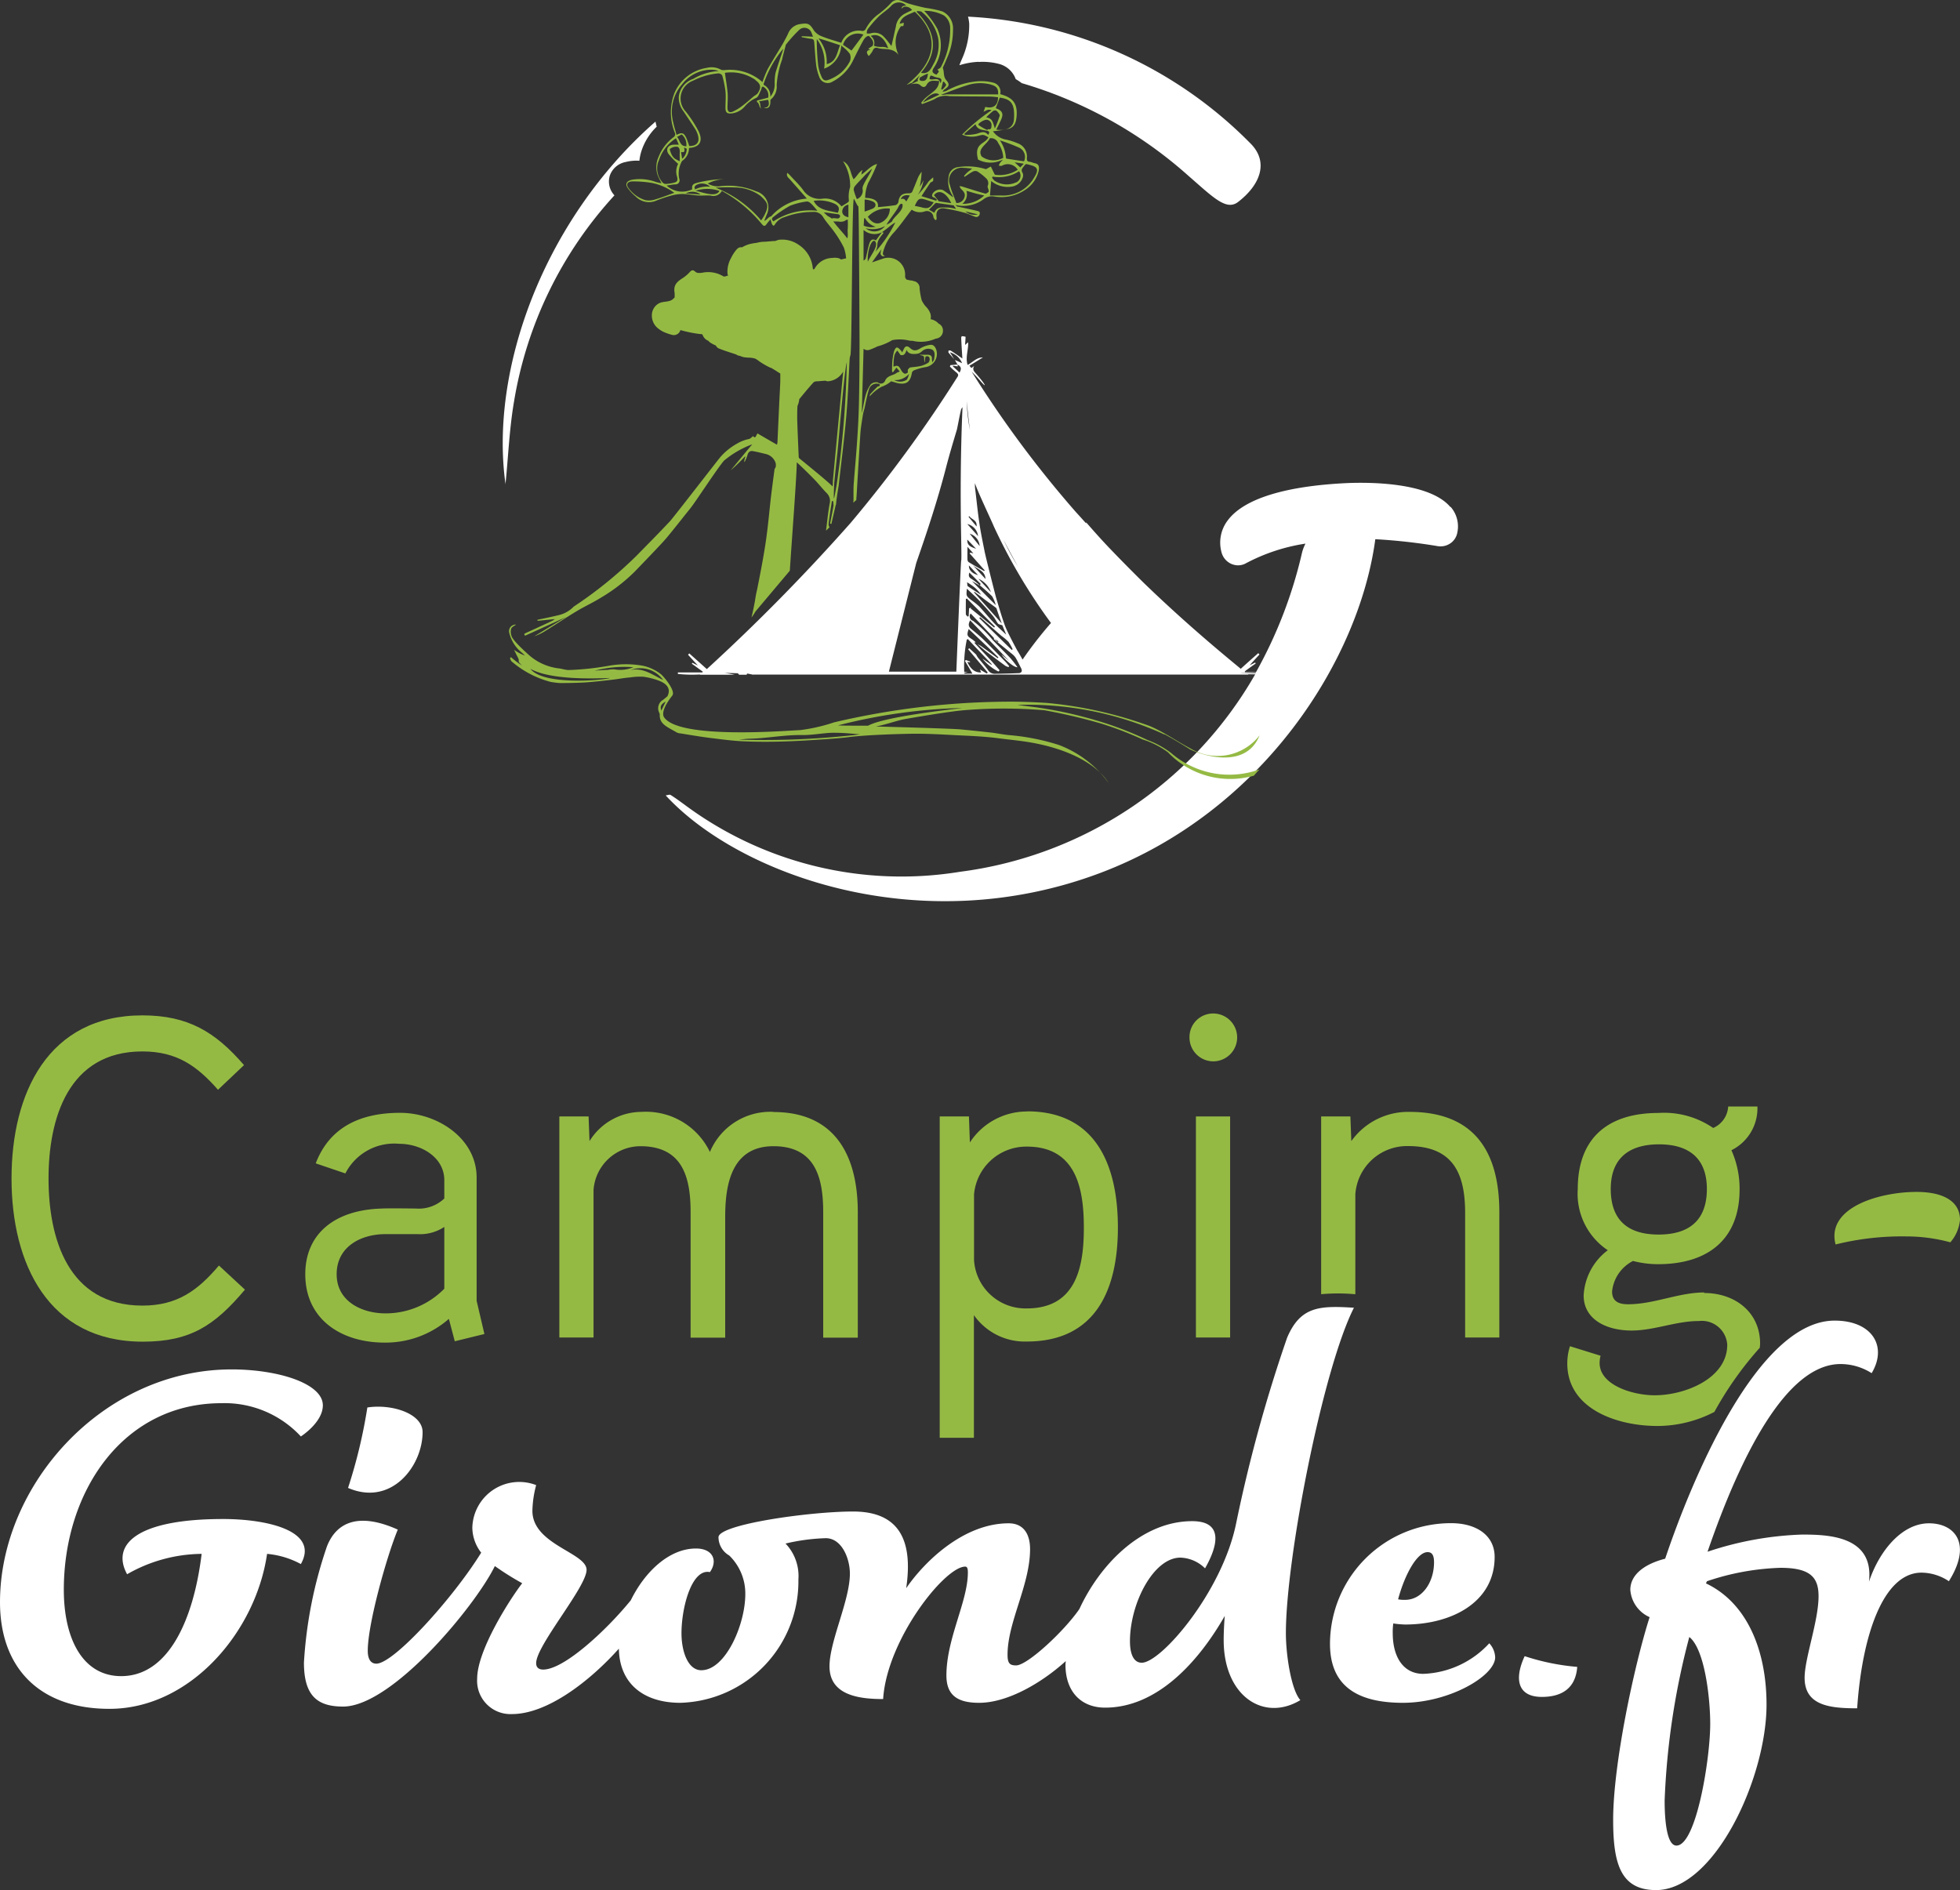 <svg xmlns="http://www.w3.org/2000/svg" width="146.19" height="140.992" viewBox="0 0 146.19 140.992"><rect x="0" y="0" width="146.19" height="140.992" fill="#333333" stroke="none"/><path fill="#fff" d="M72.99 4.622a4.8 4.8 0 0 1 1.5.14 1.81 1.81 0 0 1 1.27 1.14 4 4 0 0 1 .45.3 32.34 32.34 0 0 1 12.45 6.93c1.85 1.61 2.81 2.61 3.69 1.93 1.62-1.25 2.28-2.91 1-4.28a31.82 31.82 0 0 0-21.15-9.54 3 3 0 0 1 .09.52 6.1 6.1 0 0 1-.53 2.61l-.04.09-.15.36v.04a5.6 5.6 0 0 1 1.4-.25Z" data-name="Tracé 1"/><path fill="#fff" d="M37.7 36.142c.21-2.06.29-4.15.64-6.19a29.9 29.9 0 0 1 7.49-15.38 1.5 1.5 0 0 1-.34-1.49 1.56 1.56 0 0 1 1.19-1 3.2 3.2 0 0 1 1.01-.09 3.7 3.7 0 0 1 .24-.97 4.4 4.4 0 0 1 1.05-1.57c-.03-.12-.06-.25-.09-.38-8.4 7.36-12.39 18.6-11.18 27.08Z" data-name="Tracé 2"/><path fill="#fff" d="M108.17 37.812c-1.61-1.89-6.23-1.83-7.61-1.78-4.68.21-7.79 1.17-8.99 2.79a2.73 2.73 0 0 0-.46 2.38 1.3 1.3 0 0 0 .75.87 1.3 1.3 0 0 0 .48.1 1.23 1.23 0 0 0 .62-.17 13.9 13.9 0 0 1 4.41-1.45 3.3 3.3 0 0 0-.25.65 33.7 33.7 0 0 1-3.44 8.94h-.81l-.03-.06c.27-.2.54-.39.82-.59l-.04-.07c-.12.06-.24.12-.41.2.26-.29.49-.54.73-.8-.03-.03-.06-.07-.09-.1-.42.37-.84.74-1.31 1.17-.02-.05-3.52-2.81-7.29-6.47-.85-.84-1.71-1.71-2.58-2.62-.57-.6-1.12-1.22-1.66-1.84v.08c-.25-.28-.5-.56-.75-.83a81 81 0 0 1-7.79-10.49c.24.24.48.49.7.75.45.52.38.25-.39-.62-.16-.18-.26-.31-.12-.55-.07.05-.13.09-.21.15-.04-.05-.08-.09-.14-.17.34-.21.65-.4 1-.62-.48 0-.75.36-1.14.56-.18-.58.07-1.11.04-1.69-.09.08-.15.13-.23.2.02-.23.03-.42.04-.61-.33-.08-.34-.07-.32.25.02.44.05.88.08 1.37-.32-.22-.59-.41-.86-.58-.04-.03-.11-.01-.17-.02 0 .06-.03.13 0 .16.13.17.28.33.42.5-.1-.17-.2-.34-.32-.52a1.38 1.38 0 0 1 .91.81c-.19-.09-.37-.16-.54-.24l.19.33v.01c.27.14.33.3.16.6-.17-.16-.33-.31-.5-.46 0-.02.01-.03.02-.05.11.02.23.03.35.05-.01-.05-.02-.1-.03-.14-.18.02-.35.03-.53.05a.3.3 0 0 1-.03.1 6 6 0 0 0 .46.42c.15.12.22.21.08.39a99 99 0 0 1-7.94 10.85 145 145 0 0 1-10.73 10.91c-.47-.42-.89-.8-1.31-1.17-.03.03-.06.07-.09.1.23.26.47.51.73.8-.16-.08-.28-.14-.41-.2l-.04.07c.27.19.54.39.82.59l-.03.06h-1.83v.11a10 10 0 0 0 1.64.04v.02h2.6s-.51-.11-.79-.14l1.02.03a2 2 0 0 1 .1.11h.56s.02-.05.03-.08h.07l.4.08v-.01h10.07v-.04l.01.04h26.82v-.02c.17-.01.35 0 .53 0a29.75 29.75 0 0 1-22.02 14.73 27.1 27.1 0 0 1-20.56-5.02c-.33-.24-.67-.49-1.02-.71-.08-.05-.24.02-.37.03 5.45 5.92 18.99 10.87 32.46 5.77 12.11-4.59 19.27-15.89 20.47-24.88a43 43 0 0 1 4.61.51 1.3 1.3 0 0 0 .94-.17 1.22 1.22 0 0 0 .56-.8 2.22 2.22 0 0 0-.48-1.94Zm-36.48 3.99c-.07.99-.36 8.3-.36 8.3H66.3l2.04-8.11c.81-2.32 1.58-4.65 2.2-7.03.25-.98.54-1.94.83-2.91.04-.14.19-1 .32-1.53l.1-.15c-.27 6.3-.04 10.64-.09 11.42Zm4.23.45a19 19 0 0 1-1.07-1.98c.35.66.71 1.34 1.07 1.98m-3.08-2.98-.6-.72.06-.05c.16.26.59.27.54.77m-.16 4.87c.28.21.56.42.83.63.26.19.52.37.77.56a.17.17 0 0 1 .06.1c.12.35.24.7.38 1.08-.71-.8-1.39-1.56-2.07-2.32 0-.01.02-.03.03-.04Zm-.49-.41c-.05-.04-.04-.17-.06-.3a6 6 0 0 1 .55.38 2.7 2.7 0 0 1 .5.56c-.33-.21-.67-.41-.99-.64m.28-.4c.25.14.44.25.63.36a4.5 4.5 0 0 0-.64-.51c-.21-.12-.23-.25-.16-.47.29.28.56.56.83.83.02.02-.02.08-.04.13a12 12 0 0 1 .91.81 2.6 2.6 0 0 1 .27.66c-.63-.63-1.19-1.2-1.81-1.83Zm-.2-1.15c.25.26.46.49.68.72-.44-.12-.7-.38-.68-.72m.71.99a1.76 1.76 0 0 1 .93 1c-.31-.33-.62-.66-.93-1m-.45-1.05c.32.35.93.4.98 1.07-.35-.37-.66-.72-.98-1.07m.86.47c-.38-.22-.77-.43-1.14-.66a.27.27 0 0 1-.09-.2c-.01-.29 0-.59 0-.94.17.19.3.33.44.49l-.22-.06-.06.06c.38.42.75.85 1.13 1.27-.01.01-.03.02-.04.04Zm-1.24-2.34.65.68c-.52-.16-.67-.33-.65-.68m.18-.44a1.04 1.04 0 0 1 .74.92c-.28-.34-.51-.63-.74-.92m-.18-.72a1.04 1.04 0 0 1 .8.9c-.29-.33-.54-.6-.8-.9m.19-7.03a14.5 14.5 0 0 1-.24-2.14c0 .01.09.94.24 2.14m-.21 11.86c.31.3.59.55.86.83.38.4.74.8 1.09 1.22.14.17.23.38.36.55.05.06.17.07.32.12.08.2.19.45.29.7-.32-.3-.65-.59-.95-.91-.37-.39-.7-.81-1.07-1.2a6 6 0 0 0-.63-.5c-.34-.29-.34-.29-.28-.82Zm3.07 3.93a3.6 3.6 0 0 1 .33.58c-.02.02-.05.03-.07.05l-2.42-2.37a.4.4 0 0 1 .07-.07c.53.46 1.05.93 1.58 1.39a3.5 3.5 0 0 1 .5.42Zm-3.09-3.21 2.1 2.1c-.02.02-.04.05-.06.07l-1.76-1.43c.02-.02.03-.05.05-.07-.07.03-.13.06-.16.07-.01.21-.02.39-.03.57-.02.02-.05.03-.07.05-.05-.06-.14-.12-.14-.18-.01-.38 0-.76 0-1.14.03-.01.06-.03.09-.04Zm3.87 5.57c-.6.03-1.19.04-1.79.05a.58.58 0 0 1-.5-.28c-.24-.33-.51-.63-.76-.94a1.4 1.4 0 0 1-.12-.21c-.17-.16-.35-.32-.52-.48l-.08.08 1.46 1.73-.06.08c-.17-.09-.33-.19-.52-.3a1.5 1.5 0 0 0 .1.22c-.45.02-.78-.22-1.04-.78.07 0 .13.02.19.02l.02-.05c-.11-.04-.21-.08-.32-.12l-.07.07c.18.3.36.6.56.95h-.6a.2.2 0 0 0-.01-.06c.08-.01.16-.03.28-.05a2 2 0 0 1-.28-.02 9.7 9.7 0 0 1 .19-2.41.3.3 0 0 0 .08-.04c.59.63 1.18 1.25 1.78 1.88 0 .01-.02.03-.03.04-.22-.16-.45-.31-.67-.47a3.5 3.5 0 0 0 1.2.97l.09-.09c-.22-.26-.45-.52-.68-.77-.37-.4-.75-.8-1.13-1.2-.06-.07-.12-.13.04-.11a2.4 2.4 0 0 0-.31-.25c-.36-.23-.38-.29-.23-.75l1.13 1.07c.37.35.73.7 1.09 1.05-.02.02-.03.04-.05.06-.42-.3-.83-.61-1.25-.91a2 2 0 0 0-.25-.13c.2.17.39.34.59.5.49.37.98.74 1.47 1.1a1 1 0 0 0 .24.1.3.3 0 0 0 .05-.07c-.11-.13-.21-.26-.32-.37-.52-.53-1.04-1.07-1.57-1.59-.3-.29-.63-.56-.96-.83-.2-.17-.21-.34-.06-.63 1.01 1.05 1.99 2.07 2.97 3.1a2 2 0 0 0 .13.11h-.02c-.04-.04-.07-.08-.11-.12l-.63-.54c.26.42.95.98 1.19.95a8 8 0 0 0-.54-.69c-.43-.46-.88-.89-1.31-1.34a8.7 8.7 0 0 0-1.33-1.32c-.05-.03-.08-.08-.13-.11a.35.35 0 0 1-.18-.55c.59.63 1.19 1.25 1.78 1.88l.3.21c-.02.01-.04.03-.06.04-.08-.08-.16-.17-.24-.26a.1.1 0 0 1-.03-.02.2.2 0 0 1-.04.05c.45.37.9.73 1.35 1.1a1.2 1.2 0 0 1 .29.3c.15.25.27.51.4.76s.05.38-.21.4Zm.29-1.01s-.36-.65-.38-.65c-.07-.13-.75-1.38-.93-1.87-.25-.68-.45-1.39-.66-2.08-.03-.1-.79-3.07-.87-3.51-.14-.71-.29-1.41-.39-2.12-.12-.82-.2-1.64-.3-2.46a2.4 2.4 0 0 1-.02-.47c.16.55 1.24 2.81 1.4 3.21a41.5 41.5 0 0 0 4.27 7.22 30 30 0 0 0-2.12 2.73m16.3 1 1.1-.04a.3.3 0 0 1-.03.05h-1.06Z" data-name="Tracé 3"/><path fill="#95ba44" d="M39.1 47.312s.04.07.06.11c1.02-.46 2.03-.92 3.05-1.39-.8.48-1.58.96-2.36 1.43a4 4 0 0 0 .8-.38c.79-.49 1.56-1.01 2.36-1.49.6-.36 1.24-.65 1.83-1.02a12.8 12.8 0 0 0 2.49-1.92c.54-.56 1.08-1.12 1.61-1.68.31-.33.63-.66.92-1.02.55-.67 1.08-1.35 1.62-2.02.37-.45 1.98-2.94 2.52-3.57a7.2 7.2 0 0 1 2.11-1.22c-.5.59-1.17 1.42-1.62 1.95a12 12 0 0 0 1.07-1.04l.04.03c-.06.12-.11.37-.07.39a3 3 0 0 0 .21-.49c.06-.24.18-.37.42-.33.33.06.65.14.98.22a1.01 1.01 0 0 1 .7.63.65.65 0 0 1 .02.31c0 .07-.08.13-.09.2-.09.67-.18 1.34-.26 2-.14 1.21-.24 2.44-.43 3.64-.17 1.11-.39 2.22-.61 3.33a8 8 0 0 0-.15.78l-.03.17c-.07.38-.15.76-.24 1.13.04-.05.08-.11.12-.16.06-.09.12-.19.18-.29l2.56-3.04c.17-2.61.5-6.84.52-8.08.03 0 1.08 1.02 1.47 1.44.25.28.49.57.75.84a.81.81 0 0 1 .23.8c-.12.65-.18 1.31-.27 2.01.11-.1.18-.17.26-.25a.5.5 0 0 1-.07-.22c.07-.58.16-1.16.25-1.74h.08a1.4 1.4 0 0 1 .04.34c-.08.45-.17.9-.26 1.35.03 0 .07.02.1.02.11-.48.22-.95.33-1.44h.02c0-.27.18-1.35.19-1.39.19-1.69.41-3.39.56-5.08.13-1.45.18-2.9.26-4.36a1.1 1.1 0 0 1 .06-.31c.12-.37.11-11.29.25-11.66.02-.07.29.6.34.54.05.07.09 9.97.09 10.04 0 1.49-.01 2.99-.04 4.48-.02.99-.07 1.98-.14 2.98-.07 1.1-.18 2.21-.26 3.31-.01.18-.01.35-.01.53v.65h-.01v.13l.15-.15s.05-.03.07-.04c0-.11.01-.22.02-.33.09-1.53.18-3.06.28-4.6.03-.48.12-.96.19-1.44a4 4 0 0 1 .12-.47c.1-.47.18-.94.32-1.39a.6.6 0 0 1 .82-.42c.01.22-.12.13-.17.18-.18.18-.36.36-.53.55-.05.05-.04.15-.05.18a3.1 3.1 0 0 1 .88-.72 2.2 2.2 0 0 0 .72-.41c.14.04.27.08.4.12.7.17 1.02-.04 1.14-.72a.28.28 0 0 1 .15-.21 4 4 0 0 1 .83-.24 1 1 0 0 0 .84-1.31c-.08-.23-.23-.41-.49-.35a2 2 0 0 0-.69.25c-.28.18-.51.23-.77-.02-.16-.15-.34-.2-.46.06-.04.08-.08.16-.12.26-.36-.47-.48-.47-.63-.03a4.8 4.8 0 0 0-.13 1.01 4 4 0 0 0 0 .49h.08c.07-.1.15-.2.24-.33.09.11.17.19.25.29-.09.04-.16.06-.21.09-.27.22-.7.19-.88.59a.34.34 0 0 1-.54.14.58.58 0 0 0-.53.14 2.5 2.5 0 0 0-.4.87c-.11.41-.25 1.27-.27 1.26.04-1.59.09-3.18.13-4.79a.45.45 0 0 0 .42.09 5 5 0 0 0 .61-.26 4.2 4.2 0 0 0 1.11-.47 3 3 0 0 1 1.11 0 3 3 0 0 0 .27.05h.08a.3.3 0 0 1 .09.01 2.72 2.72 0 0 0 1.69-.17.13.13 0 0 0 .06-.01.57.57 0 0 0 .48-.55.56.56 0 0 0-.32-.56 1.05 1.05 0 0 0-.6-.33.8.8 0 0 0-.02-.43 1.3 1.3 0 0 0-.24-.41 1 1 0 0 0-.1-.11c-.02-.03-.05-.05-.07-.08 0 0-.02-.02-.02-.03a2.4 2.4 0 0 1-.21-.34 5.6 5.6 0 0 1-.16-.89.52.52 0 0 0-.41-.55h-.03a.5.5 0 0 0-.21-.05h-.01c-.11-.02-.21-.04-.32-.07a1 1 0 0 1-.1-.16v-.2a1.25 1.25 0 0 0-1.73-1.17c-.22.07-.44.15-.74.25l.71-.99c-.12.37-.09.42.08.54l.21-.03c-.22-.03-.2-.17-.17-.3a3.36 3.36 0 0 1 .83-1.48c.47-.53.87-1.12 1.3-1.67a1.1 1.1 0 0 0 1 .12.488.488 0 0 1 .62.41c0 .09.09.17.14.25.03-.01.06-.03.09-.04a.8.8 0 0 0 0-.22c-.05-.4.16-.67.56-.62a13 13 0 0 1 1.5.32c.27.07.53.2.8.3a.254.254 0 0 0 .36-.19c.06-.2-.11-.22-.23-.25-.45-.11-.9-.2-1.35-.3a.2.2 0 0 1-.11-.03c-.02-.01-.04-.04-.13-.11a2.5 2.5 0 0 0 2.15-.45 1 1 0 0 1 .72-.18 3.17 3.17 0 0 0 2.46-.57 2.3 2.3 0 0 0 .9-1.37c.04-.26.02-.48-.31-.54-.12-.02-.24-.09-.36-.1-.19-.02-.23-.1-.22-.28a1.046 1.046 0 0 0-.73-1.12 4.3 4.3 0 0 0-.93-.28 1.52 1.52 0 0 1-.87-.6 9 9 0 0 0 1.19-.19c.47-.14.55-.57.58-1 .05-.9-.28-1.32-1.23-1.58a.7.7 0 0 0-.53-.86 3.6 3.6 0 0 0-1.14-.1 5.75 5.75 0 0 0-2.35.72 1.2 1.2 0 0 1-.27.06.4.4 0 0 1 .15-.18c.35-.23.38-.38.12-.68-.24-.27-.14-.62-.26-.92a.4.4 0 0 1 .03-.08c.08-.18.17-.36.24-.55a5.1 5.1 0 0 0 .49-2.21 1.39 1.39 0 0 0-.79-1.37 8 8 0 0 0-1.24-.26c-.41-.09-.82-.19-1.23-.31-.25-.07-.48-.2-.72-.26a.62.62 0 0 0-.65.21 7 7 0 0 1-.85.77 3.2 3.2 0 0 0-1.04 1.18.28.28 0 0 1-.24.13 1.374 1.374 0 0 0-1.57.88c-.07-.02-.12-.04-.17-.05-.42-.14-.85-.25-1.25-.42a1.3 1.3 0 0 1-.61-.43c-.32-.52-.44-.59-1.01-.5a1.13 1.13 0 0 0-.93.72c-.12.26-.26.51-.4.76-.37.63-.76 1.24-1.12 1.88a8 8 0 0 0-.39.97 3.65 3.65 0 0 0-2.76-.9.8.8 0 0 1-.31-.01 1.46 1.46 0 0 0-1.08-.15 3.15 3.15 0 0 0-2.42 1.89 4.03 4.03 0 0 0 .03 2.94.263.263 0 0 1-.09.34 3.37 3.37 0 0 0-1.11 1.45 1.86 1.86 0 0 0-.07 1.41c.08.19.17.36.28.58-.15-.03-.28-.06-.4-.09a3.5 3.5 0 0 0-1.82-.17c-.42.1-.52.35-.25.68a3.4 3.4 0 0 0 .56.58 1.37 1.37 0 0 0 1.43.33 10 10 0 0 1 1.16-.4 3.2 3.2 0 0 1 .88-.13c.39 0 .78.09 1.18.11.31.02.63-.02.94.01a.705.705 0 0 0 .82-.35 10.2 10.2 0 0 1 2.99 2.48c.15.18.24.15.35-.01.07-.1.16-.2.29-.35.05.16.07.26.11.35a.3.3 0 0 0 .1.12c.02.01.09-.03.1-.06a1.25 1.25 0 0 1 .75-.58 5.7 5.7 0 0 1 2.08-.38.8.8 0 0 1 .79.39c.25.4.58.74.85 1.13a7.6 7.6 0 0 1 .7 1.16 3.3 3.3 0 0 1 .16.78 4 4 0 0 0-.38.09.46.46 0 0 0-.22-.11 1.3 1.3 0 0 0-.44-.01 1.53 1.53 0 0 0-1.31.8c-.02.04-.06.05-.12.05a.4.4 0 0 0-.02-.1 2.31 2.31 0 0 0-1.05-1.73 2.12 2.12 0 0 0-1.5-.37 3 3 0 0 0-.26.09 2 2 0 0 0-.35.02c-.12 0-.24.02-.37.03a2.3 2.3 0 0 0-.64.08 5 5 0 0 0-.56.1 2.5 2.5 0 0 0-.55.24c-.22-.04-.35.08-.52.31a3 3 0 0 0-.3.5 2.05 2.05 0 0 0-.26 1.11.35.35 0 0 0 .05.18c-.14.04-.3.11-.36.06a2.18 2.18 0 0 0-1.61-.26c-.19.01-.35.04-.5-.1s-.26-.1-.39.04a2.6 2.6 0 0 1-.54.46c-.53.33-.68.61-.59 1.12v.32c-.06.05-.11.1-.16.15-.3.21-.68.12-1 .28a1.01 1.01 0 0 0-.54.91 1.21 1.21 0 0 0 .51 1 1.3 1.3 0 0 0 .19.13.1.1 0 0 1 .03.02 1.5 1.5 0 0 0 .22.11 4 4 0 0 0 .57.19.507.507 0 0 0 .61-.36 9.5 9.5 0 0 0 1.5.3.5.5 0 0 1 .12.01c.01.02.03.04.04.06a.74.74 0 0 0 .42.43c.04.03.07.08.11.11a2.4 2.4 0 0 0 .45.24.5.5 0 0 0 .2.21c.43.18.88.31 1.32.46a.5.5 0 0 0 .26.1 3 3 0 0 0 .29.1 4 4 0 0 0 .47.04 1.7 1.7 0 0 1 .4.07 2 2 0 0 1 .3.2 6 6 0 0 0 .71.42 1 1 0 0 0 .2.08l.31.19c.11.07.23.15.35.22v.46c0 .27-.02.54-.03.8-.03.47-.16 3.38-.18 3.84a.8.8 0 0 1-.04.21c-.49-.28-.97-.56-1.45-.84-.12.16-.14.43-.33.2-.12.09-.21.2-.32.22a2.8 2.8 0 0 0-.91.36 4.5 4.5 0 0 0-1.24 1.02c-.17.2-3.48 4.48-3.71 4.73-.82.88-1.67 1.73-2.51 2.59a31 31 0 0 1-4.69 3.8 2.27 2.27 0 0 1-1.1.63c-.53.13-1.07.24-1.6.35v.08c.43-.04.85-.09 1.3-.13-.08.05-.14.1-.2.13-.68.32-1.36.63-2.04.94Zm27.54-19.97c.01-.81.09-.98.29-1.19.07.09.13.18.24.33.15.02.31.07.45-.38.13.34.51.32.77.29.29-.03.38-.25.6-.33a.68.68 0 0 1 .56.03c.22.16.16.45.12.7-.01.07-.07.13-.14.25 0-.12-.02-.19-.02-.26.02-.25-.13-.32-.34-.32h-.58c.1.08.36.01.34.27a1.3 1.3 0 0 0 .04.32c.03-.14.02-.5.11-.46a.177.177 0 0 1 .25.12.4.4 0 0 1-.07.33 2 2 0 0 1-.59.26c-.25.06-.52.07-.78.11-.06.01-.11.09-.16.14-.09.12.13.26-.23.33-.4-.13-.3-.78-.82-.54Zm1.16.55a1.4 1.4 0 0 1-.16.43.92.92 0 0 1-.94.03 1.35 1.35 0 0 0 1.1-.46m5.13-11.9a1 1 0 0 1-.92-.22c.3.07.6.14.92.22m-21.21 7.88a.3.3 0 0 1 .09-.04.2.2 0 0 0-.09.04m10.4 11.99a3 3 0 0 1-.02.43c-.28-.32-2.09-1.78-2.48-2.1-.04-.03-.05-.12-.05-.18-.04-.92-.08-1.85-.11-2.77 0-.32 0-.63.02-.95.02-.06.05-.13.07-.19a2 2 0 0 0 .07-.35c.01-.01.03-.01.04-.03.29-.36.59-.72.9-1.07.03-.04.07-.07.1-.11l.04-.04c.02 0 .03-.02.05-.03l.14-.03h.06a1 1 0 0 0 .16-.01l.39-.03.05-.01a.5.5 0 0 0 .21.05 1.41 1.41 0 0 0 1.13-.73q-.39 4.11-.77 8.17Zm.27.38s-.16.93-.19.94c-.03-.1.02-1.13.03-1.22.07-.73.15-1.45.23-2.18.15-1.56.51-6.02.7-6.77a73 73 0 0 1-.77 9.24Zm.89-20.04c-.27-.05-.45-.18-.46-.42a.52.52 0 0 1 .46-.51Zm.63-1.35a5 5 0 0 1-.23-.66.42.42 0 0 1 .08-.3c.27-.33.53-.56.81-.88.02 0 .45-.43.47-.42-.11.33-.59 1.01-.69 1.34a.5.5 0 0 0 0 .25.67.67 0 0 1-.44.67m2.1 2.01a1 1 0 0 1-1.45.16 1.96 1.96 0 0 0 1.45-.16m-1.59-.04.03-.54h.08a1.25 1.25 0 0 0 .78.63 1.4 1.4 0 0 1-.89-.08Zm1.22-.19c-.32.11-.64-.05-.91-.46a1.93 1.93 0 0 1 1.64-.61 1.13 1.13 0 0 1-.73 1.07m-.53-1.08a6 6 0 0 1-.62.23v-.9a1.7 1.7 0 0 1 .65.17c.23.12.21.38-.03.5m-.38 3.97c-.07-.6.2-1.65.51-1.55.36.33-.31 1.07-.51 1.55m.53-.68c.37-.66-.06-.6.55-1.35.06-.08.17-.15-.03-.17-.15.2-.29.39-.45.61-.29-.17-.42.02-.49.24-.11.35-.17.71-.26 1.07a.27.27 0 0 1-.17.19v-2.28a1.23 1.23 0 0 0 1.36.18c.18-.13.36-.26.53-.4a3.4 3.4 0 0 1 .48-.34 9.8 9.8 0 0 1-1.54 2.25Zm1.27-2.32a2.3 2.3 0 0 1-.41.24c.18-.33.68-.95.86-1.27 0 0 .16-.41.33-.26.12.48-.66.93-.78 1.29m1.07-1.48c-.13-.23-.25-.25-.42-.18.12-.28.35-.34.68-.28-.1.18-.19.32-.27.46Zm1.17.43c-.18-.04-.36-.08-.53-.11v-.03c.26-.55.34-.59.91-.4.16.05.32.11.49.16-.28.43-.42.49-.86.39Zm2.52.11a2.6 2.6 0 0 0-.81-.1c-.34-.02-.64 0-.79.39-.14-.08-.25-.14-.4-.23.17-.17.32-.33.47-.48a.13.13 0 0 1 .11-.02l1.27.18c0 .04.16.22.16.26Zm-1.63-1.02c.36-.47.92-.2 1.29.59-.35-.05-.68-.1-.93-.14-.14-.18-.25-.32-.36-.45m2.12.64a.9.9 0 0 0 .3-.97c.25.07.47.14.69.2s.42.1.64.15a2.27 2.27 0 0 1-1.63.62m1.97-.9c-.08.06-.19.16-.26.14-.57-.16-1.13-.34-1.7-.52a2 2 0 0 0-.22-.04.6.6 0 0 0 .1.2c.17.17.36.34.27.62a.6.6 0 0 1-.61.44c-.16-.45-.36-.88-.48-1.34a.945.945 0 0 1 1.02-1.28c.18 0 .37.03.64.05-.17.14-.27.21-.36.29a3 3 0 0 0-.25.27.2.2 0 0 1 .04.06c.21-.13.4-.28.62-.39a.39.39 0 0 1 .33-.02 4 4 0 0 1 .65.51.5.5 0 0 1 .13.58c-.03.08.04.19.06.29.01.05.03.13.01.15Zm2.85-2.05a1 1 0 0 1 .17.04c.64.15.73.36.37.94a2.66 2.66 0 0 1-2.5 1.35h-.8c.03-.4.06-.72.09-1.08a1.92 1.92 0 0 0 1.52.42 1 1 0 0 0 .83-.67.5.5 0 0 0 0-.34c-.2-.29.06-.43.17-.62a.23.23 0 0 1 .15-.05Zm-.81 1.35a1.65 1.65 0 0 1-1.62-.13 1 1 0 0 1-.17-.21l.03-.09a2.75 2.75 0 0 0 1.98-.4.562.562 0 0 1-.22.84Zm-.11-1.49c.24.03.42.06.68.1-.11.12-.19.2-.26.28-.13-.12-.25-.23-.42-.38m.37-1.08a.77.77 0 0 1 .33 1c-.44-.06-.88-.13-1.32-.2-.04 0-.05-.31-.07-.36a2.5 2.5 0 0 0-.41-1 13 13 0 0 1 1.47.56m-1.6-.36a2.1 2.1 0 0 1 .38 1.1 1.5 1.5 0 0 1-1.61-.1c-.36-.59.4-.89.61-1.36a.58.58 0 0 1 .62.35Zm-.86-.93c.19.05.26.11.11.32-.26-.33-.55-.18-.86-.08a3.7 3.7 0 0 1-.89.08.3.3 0 0 0-.02-.09c.27-.23.54-.46.83-.71.14.44.52.41.83.49Zm-.61-.43c-.08-.07.39-.39.62-.38a.4.4 0 0 1 .35.47c0 .17-.06.29-.27.23l-.03.07a3.3 3.3 0 0 1-.68-.39Zm.58-.57c.17-.16.33-.32.51-.46a.27.27 0 0 1 .26-.02c.1.11.26.27.23.38a8 8 0 0 1-.36.94c-.19-.66-.23-.72-.65-.84Zm2.07.15c-.04.62-.52.88-1.32.78.11-.22.22-.45.33-.68.19-.41.23-.71-.37-.92.1-.26.2-.53.3-.79.86.12 1.13.46 1.06 1.61m-3.5-2.53a3.1 3.1 0 0 1 1.79-.05c.42.13.54.28.53.73h-3.86a2 2 0 0 1-.41.03c.52-.19 1.42-.56 1.96-.71Zm-2.8-.47c.06-.3.06-.29.33-.18a1.4 1.4 0 0 0 .33.09c.27.05.26.19.16.41-.13-.54-.57-.18-.82-.32m.73 1.17c-.45.21-.8.38-1.24.59.5-.61.97-.83 1.24-.59m.27-.95s.05-.02.07-.03c.06.09.19.22.17.27a1.4 1.4 0 0 1-.3.34c-.02-.01-.05-.03-.07-.04.04-.18.09-.36.13-.54m.06-4.97a1.17 1.17 0 0 1 .48.97 5.9 5.9 0 0 1-.69 2.89c-.04.08-.17.13-.27.2.25.14 0 .24-.05.37-.33-.12-.38-.24-.22-.5a2.99 2.99 0 0 0 .27-2.93 7 7 0 0 0-.75-1.08c-.05-.07-.12-.13-.23-.25a2.93 2.93 0 0 1 1.45.33Zm-1.97-.32c.11.02.26 0 .33.07a3.46 3.46 0 0 1 1.22 1.93 2.9 2.9 0 0 1-.32 1.91c-.21.39-.38.83-.96.7 1.35-1.59 1.11-3.11-.33-4.56.02-.02.04-.03.06-.05m.79 4.67c-.03.43-.18.58-.48.54-.19-.02-.18-.19-.08-.27a3.5 3.5 0 0 1 .55-.27Zm-4.51-3.29a9 9 0 0 1 .82-.95c.28-.28.64-.49.92-.78a.77.77 0 0 1 1.15-.06c-.31.02-.31.1-.36.22.09-.02.12-.11.22-.13a.61.61 0 0 1 .58.25c-.2.1-.41.19-.6.3a1.28 1.28 0 0 0-.61.93c-.11.47-.21.95-.33 1.45-.21-.26-.36-.48-.54-.66a.94.94 0 0 0-1.02-.28 1 1 0 0 1-.29 0c.02-.1.01-.22.07-.29Zm.24.48c.53-.21 1.02.11 1.31.92-.45-.21-.52 0-1.07-.19a.63.63 0 0 0-.24-.73m-.54-.1c-.3.4-.59.8-.89 1.19-.18-.13-.41-.28-.63-.43a1.145 1.145 0 0 1 1.52-.76m-1.74.79c-.25.59-.27 1.24-1 1.41a2.74 2.74 0 0 0-.61-1.91c.02-.03 1.14.35 1.61.5m-1.19 1.75a1.95 1.95 0 0 0 1.28-1.72c.04-.01.06.09.1.08a2.8 2.8 0 0 1 .54.54.72.72 0 0 1-.02.59 3 3 0 0 1-.63.8 3.1 3.1 0 0 1-.88.52c-.33.14-.48.06-.61-.27a3 3 0 0 1-.23-.83 18 18 0 0 1-.1-1.92 2.97 2.97 0 0 1 .55 2.21m-3.03-1.52c-.2.62-.42 1.23-.6 1.85a4 4 0 0 0-.06.8 1.4 1.4 0 0 1-.33.97.9.9 0 0 0-.48-.89.11.11 0 0 1 0-.11 7.9 7.9 0 0 1 1.48-2.62Zm-2.1 2.37c.4.29.46.54.19.96-.07.12-.22.18-.33.27-.26.22-.52.46-.79.66a3.6 3.6 0 0 1-.77.47c-.25.1-.38-.02-.38-.29 0-.37.04-.74.01-1.1-.04-.49-.13-.98-.2-1.51a3.2 3.2 0 0 1 2.28.53Zm-6.12 3.18a3.11 3.11 0 0 1 .66-2.87 2.77 2.77 0 0 1 2.11-1.08 1.55 1.55 0 0 1 .62.1 4.1 4.1 0 0 0-1.9.58 1.6 1.6 0 0 0-1.08 1.31 1.66 1.66 0 0 0 .34 1.1c.3.45.61.9.9 1.36a1.8 1.8 0 0 1 .19.45c.14.51-.1.8-.65.79-.32-.98-.43-1.09-.95-.83-.08-.31-.18-.61-.24-.91m.47 2.87a3 3 0 0 1-.36-.19.9.9 0 0 1-.23-.29c-.07-.14-.17-.4-.13-.43a.75.75 0 0 1 .51-.17c.19.02.23.22.22.41s0 .38 0 .67Zm.33-1.02c.07.04.2.07.2.11a.97.97 0 0 1-.34.73c-.03-.18-.05-.33-.08-.5.33.06.25-.13.22-.35Zm-.52-.79c.14-.07.24-.13.35-.18a.99.99 0 0 1 .34.88c-.49 0-.46-.44-.69-.7m-1.38 1.82a3.14 3.14 0 0 1 1.3-1.72c.07.15.13.29.21.48h-.36c-.44 0-.65.34-.4.7a6 6 0 0 0 .71.73 1.25 1.25 0 0 0-.08.96c.08.3.01.4-.29.46a3 3 0 0 1-.57.08.35.35 0 0 1-.23-.12 1.56 1.56 0 0 1-.3-1.57Zm-.23 2.84a1.5 1.5 0 0 1-.75.06 2.4 2.4 0 0 1-1.21-.84c-.27-.31-.17-.55.25-.56a8.5 8.5 0 0 1 1.42.11 4.2 4.2 0 0 1 1.69.74c-.47.17-.93.35-1.4.49m2.26-.44a1.02 1.02 0 0 1 1.11.08c-.34-.03-.69-.05-1.11-.08m.63-.43c.04-.06.07-.16.14-.19a.88.88 0 0 1 1.05.12 1.97 1.97 0 0 0-1.11.19c-.06.04 0-.1-.07-.13Zm.1.23a2.78 2.78 0 0 1 1.78.01c-.25.51-1.25.1-1.78-.01m4.89 2.21a8.54 8.54 0 0 0-3.39-2.44 12 12 0 0 1 1.42-.02 3.28 3.28 0 0 1 1.91.62 3 3 0 0 1 .36.37c.29.36.12.71-.04 1.05a3.5 3.5 0 0 1-.26.42m.74-.29c-.11-.06-.41.36-.5.31 0-.02.2-.51.21-.52a1.25 1.25 0 0 0-.82-1.67 5.3 5.3 0 0 0-2.77-.37 1.5 1.5 0 0 1-.84-.21 2.9 2.9 0 0 1 1.35-.33 8.6 8.6 0 0 0-2.17.28c-.3.08-.38.19-.34.48a1.715 1.715 0 0 1-1.91-.28c.22-.03.44-.08.65-.09a.292.292 0 0 0 .3-.39 1.8 1.8 0 0 1 .15-1.25.25.25 0 0 1 .09-.13 1.15 1.15 0 0 0 .48-.93c.02 0 .03-.02.05-.02.77-.06 1.03-.53.64-1.29a9.4 9.4 0 0 0-.93-1.42 1.415 1.415 0 0 1 .54-2.3 5.1 5.1 0 0 1 1.9-.55.35.35 0 0 1 .28.16 8 8 0 0 1 .24 1.17c.04.41 0 .83 0 1.24 0 .35.12.45.46.42a1.52 1.52 0 0 0 .97-.51 2.4 2.4 0 0 1 .86-.65c.17-.07.25-.38.36-.58a2 2 0 0 0 .07-.24.3.3 0 0 0 .09-.02.77.77 0 0 1 .38.82c-.31.08-.57.15-.84.22v.11c.2.08.14.42.34.5-.14-.09-.03-.44-.2-.55.25-.04.47-.08.69-.12.13.38.04.59-.33.6.38.11.51-.12.5-.48 0-.05 0-.13.04-.15a1.23 1.23 0 0 0 .43-1.06 6.8 6.8 0 0 1 .4-1.9c.08-.36.18-.71.27-1.06a.14.14 0 0 1 .05-.1 10 10 0 0 1 .98-1.08.563.563 0 0 1 .91.27c.04.08.06.16.1.26-.29-.02-.57-.03-.84-.04a.2.2 0 0 1-.01.07c.23.04.47.1.7.12.17.02.23.09.24.25.05.59.08 1.17.15 1.75a3.8 3.8 0 0 0 .23.86.664.664 0 0 0 .98.34 3.47 3.47 0 0 0 1.56-1.63c.24-.49.48-.98.75-1.46.07-.12.22-.33.41-.32.22.21.42.46.27.74-.13.09-.22.15-.33.22.06.02.09.03.17.06-.31.07-.33.22-.12.48a2.2 2.2 0 0 0 .29-.39c.07-.19.19-.27.38-.21.29.1.69.04.99.14a.96.96 0 0 1 .56.38 2.34 2.34 0 0 1-.22-1.01 2.1 2.1 0 0 1 .4-1.14c.07 0 .17 0 .18-.02a1 1 0 0 0 .03-.24c-.1.03-.21.06-.31.08.14-.57.68-.68 1.13-.9 2.01 1.89 1.46 3.83-.6 5.45.1-.01.29-.13.39-.14.17-.18.39-.36.6-.58-.12.21-.23.36-.14.43-.19.09-.37.18-.55.26a1.6 1.6 0 0 1 .37-.05.5.5 0 0 1 .34.11c.18.18.36.19.47-.02.23-.42.58-.29.94-.29a1 1 0 0 1-.39.75c-.21.19-.45.35-.66.54a3 3 0 0 0-.29.33.4.4 0 0 0 .07.1c.24-.09.49-.18.73-.28a1.7 1.7 0 0 0 .33-.17 1.52 1.52 0 0 1 .96-.14c1 .02 2.01.02 3.01.03.21 0 .42.03.63.05 0 .61-.36.88-.95.72-.03.1-.07.2-.13.37a2 2 0 0 1 .32-.15.55.55 0 0 1 .28.03 14.6 14.6 0 0 0-2.2 1.82 1.8 1.8 0 0 0 1.24.08c.34-.08.34-.1.72.12-.25.54-1.1.4-.77 1.66a1.98 1.98 0 0 0 1.85 0c0 .03-.15.17-.2.23a.8.8 0 0 0-.1.23c.08 0 .17.03.23 0a.877.877 0 0 1 1.18.3 2.46 2.46 0 0 1-1.71.37c-.11-.22-.2-.42-.3-.61-.14.08-.29.16-.36.2a4.64 4.64 0 0 0-2.18-.14.8.8 0 0 0-.61.73 1.85 1.85 0 0 0 .26 1.32.44.44 0 0 1 .07.19 8 8 0 0 0-.76-.55.67.67 0 0 0-.74.24c-.08.14-.11.27.11.33.07.02.13.1.19.15-.02.03-.03.05-.05.08-.36-.11-.72-.22-1.1-.34.22-.34.42-.64.62-.94a.3.3 0 0 1 .07-.09c.2-.09.2-.08.18-.37a3 3 0 0 0-.34.31 8.4 8.4 0 0 1-.81 1 2.7 2.7 0 0 0 .43-1.11 3 3 0 0 1-.28.5 6 6 0 0 0 .14-1.12 3 3 0 0 0-.24.37c-.16.38-.3.76-.47 1.14a.3.3 0 0 1-.23.1c-.45-.02-.73.13-.79.63a.33.33 0 0 1-.22.25c-.44.07-.88.11-1.31.15.08-.5-.36-.68-.95-.69a3 3 0 0 1 .22-1.1 12 12 0 0 0 .67-1.43c-.5.13-.77.55-1.19.8.06-.1 0-.13.11-.35-.28.14-.41.46-.67.69-.26-.44-.22-1.07-.79-1.34a3.4 3.4 0 0 1 .53 1.91 2.4 2.4 0 0 0-.09 1.03.2.2 0 0 1-.09.13c-.15.1-.3.19-.47.29a1.55 1.55 0 0 0-1.42-.57 1.48 1.48 0 0 1-1.44-.65c-.3-.41-.68-.76-1.02-1.14-.04-.04-.08-.07-.16-.14-.09.25.08.36.19.48.41.47.83.94 1.27 1.44a3.96 3.96 0 0 0-2.64 1.3Zm.18.36c-.13-.11-.16-.22.01-.34a9 9 0 0 1 1.22-.82 5.2 5.2 0 0 1 1.25-.32c.09-.02.23.07.31.14.16.15.3.33.49.55a4.96 4.96 0 0 0-3.28.79m3-1.53a2.8 2.8 0 0 1 1.61.24c.34.2.3.4.19.65-.68-.17-1.45-.17-1.8-.89m.97 1.06a2 2 0 0 1-.21-.2c.2.01.81.11 1.01.13.33.05.16.3.1.3-.08.08-.41-.06-.51.04-.12-.11-.28-.16-.39-.26Zm.48.46c.15.04.38 0 .5.04.39 0 .35-.1.59-.17a6 6 0 0 1 0 .72c-.03.15.05.53-.04.69-.22-.33-.77-.88-1.05-1.29Zm-8.39 9.46a.5.5 0 0 1-.1-.04c.03.01.07.03.1.04" data-name="Tracé 5"/><path fill="#95ba44" d="M82.69 58.412a1.4 1.4 0 0 1 .11.21 2 2 0 0 0-.11-.21" data-name="Tracé 6"/><path fill="#95ba44" d="M86.86 54.772c.64.35 1.27.73 1.89 1.12.2.13 4.05 1.82 5.2-1.04a3.96 3.96 0 0 1-5.16.98c-1.04-.55-1.98-1.23-3.05-1.68a30.7 30.7 0 0 0-7.7-1.72c-.99-.06-1.99-.1-2.98-.09a58 58 0 0 0-12.84 1.54 13 13 0 0 1-2.53.58c-.9.03-9.13.73-10.18-.99-.25-.53.61-1.54.65-1.61.21-.36-.59-1.32-.84-1.55a3.26 3.26 0 0 0-1.42-.66 7.3 7.3 0 0 0-2.43 0 20.6 20.6 0 0 1-3.07.33c-.24-.01-.47-.09-.7-.12a4.1 4.1 0 0 1-2.25-1c-.16-.15-1.21-1.07-1.3-1.43a.84.84 0 0 1-.02-.54c.06-.14.26-.22.36-.3a.493.493 0 0 0-.5.64 2.7 2.7 0 0 0 .93 1.45 2.4 2.4 0 0 1 .23.22 3.4 3.4 0 0 1-.81-.43c.11.22.2.41.3.6a.6.6 0 0 1 .05.14c.01.06-.02.14.02.19a2 2 0 0 0 .24.25 7 7 0 0 1-.84-.63l-.07.07a.8.8 0 0 0 .1.23 7.3 7.3 0 0 0 2.91 1.54 6 6 0 0 0 .71.09c.65 0 1.31-.01 1.96-.05.69-.05 1.37-.13 2.05-.21.41-.05.82-.13 1.24-.16a4.6 4.6 0 0 1 .98-.05 5.4 5.4 0 0 1 1.12.28c1.17.43.66 1.14.68 1.17-.11.09-.22.19-.33.27a.724.724 0 0 0-.3.94.5.5 0 0 1 .05.17c-.03.53.32.78.71 1.01.19.11.39.22.59.33-.05 0-.1.02-.15.02a1 1 0 0 0 .16-.02l.06.03c.84.13 1.67.28 2.51.38.81.1 1.63.21 2.44.24.96.04 1.93.04 2.9.01 1.04-.03 2.08-.1 3.12-.17.57-.04 1.13-.08 1.7-.15 1.33-.18 4.24-.26 5.09-.26.99 0 1.98.06 2.97.11 1.04.05 2.08.09 3.1.22 1.06.14 1.99.21 3.03.43 3.66.78 4.91 2.35 5.25 2.92a8.1 8.1 0 0 0-3.71-2.84 16.7 16.7 0 0 0-3.77-.74c-.47-.05-.94-.15-1.42-.2-.71-.08-1.41-.15-2.12-.22-.66-.07-6.36-.22-6.35-.22.72-.12 1.56-.45 2.28-.57 1.38-.24 3.28-.55 4.27-.64a36 36 0 0 1 6.03 0 42 42 0 0 1 4.29 1.01 26 26 0 0 1 3.04 1.17 6.4 6.4 0 0 1 1.89.96 6.42 6.42 0 0 0 6.4 1.74c.14-.16.28-.32.43-.47a6.63 6.63 0 0 1-6.61-1.23 6.8 6.8 0 0 0-1.73-.95 26 26 0 0 0-4.58-1.68 30 30 0 0 0-3.75-.77l-1.4-.18a24.55 24.55 0 0 1 10.98 2.21Zm-47.3-4.88c1.45.81 4.52.74 5.95.68-.48.17-4.98.58-5.95-.68m6.27.04a2 2 0 0 0-.5.04c-.2 0-.4.02-.59.03-.13 0-.26.02-.39.03a8.7 8.7 0 0 1 2.89-.26 2.53 2.53 0 0 1-1.41.16m1.2.05a2.08 2.08 0 0 1 2.43.74c-.78-.37-1.48-.94-2.43-.74m2.3 3.02c-.11-.31-.03-.47.32-.67-.1.22-.21.43-.32.67m5.84 2.16c.28-.02.56-.06.84-.06 1.27-.04 2.52-.29 3.81-.27.74.01 1.48-.14 2.22-.17a14 14 0 0 1 1.43.06c.22.01.45.04.67.06a61 61 0 0 1-8.97.39Zm9.55-1.03h-.89c-.44 0-.89 0-1.33-.02a41.3 41.3 0 0 1 9.26-1.3c-.5.08-5.75.62-7.03 1.33Z" data-name="Tracé 7"/><path fill="#95ba44" d="M10.62 97.392c-5.58 0-7-5.07-7-9.48s1.43-9.48 7-9.48c2.58 0 4.08 1.09 5.64 2.86l1.94-1.84c-2.14-2.48-4.18-3.71-7.58-3.71-7.07 0-9.76 5.85-9.76 12.17s2.72 12.17 9.79 12.17c3.57 0 5.37-1.22 7.62-3.88l-1.94-1.8c-1.56 1.84-3.09 2.99-5.71 2.99" data-name="Tracé 8"/><path fill="#95ba44" d="M35.55 87.842c0-2.92-2.92-4.83-5.71-4.83-2.99 0-5.27 1.09-6.29 3.77l2.21.75a4.085 4.085 0 0 1 4.01-2.21c1.63 0 3.37.99 3.37 2.72v1.36a2.76 2.76 0 0 1-2.11.75s-2.04-.03-2.55 0c-3.54.1-5.71 1.9-5.71 4.9 0 3.37 2.69 5.1 5.92 5.1a7.17 7.17 0 0 0 4.79-1.77l.44 1.67 2.21-.54-.58-2.48v-9.18Zm-2.41 8.29a6.12 6.12 0 0 1-4.39 1.84c-1.74 0-3.64-.88-3.64-2.92s1.77-2.96 3.54-2.99h2.52a3.27 3.27 0 0 0 1.97-.54v4.62Z" data-name="Tracé 9"/><path fill="#95ba44" d="M57.71 82.942a4.88 4.88 0 0 0-4.76 2.99 5.29 5.29 0 0 0-5.1-2.99 4.58 4.58 0 0 0-3.88 2.18l-.07-1.84h-2.18v16.49h2.55v-11.01a3.517 3.517 0 0 1 3.5-3.26c3.2 0 3.74 2.41 3.74 4.93v9.35h2.58v-9.01c0-2.35.44-5.27 3.6-5.27s3.71 2.41 3.71 4.93v9.35h2.58v-9.35c0-4.28-1.73-7.48-6.29-7.48Z" data-name="Tracé 10"/><path fill="#95ba44" d="M76.62 82.912a5.08 5.08 0 0 0-4.28 2.31l-.07-1.94h-2.18v23.97h2.55v-9.15a4.64 4.64 0 0 0 3.94 1.97c5.17 0 6.8-3.91 6.8-8.5s-1.6-8.67-6.77-8.67Zm-.03 14.69a3.844 3.844 0 0 1-3.94-3.6v-4.9a3.91 3.91 0 0 1 3.94-3.57c3.77 0 4.25 3.3 4.25 6.05s-.48 6.02-4.25 6.02" data-name="Tracé 11"/><path fill="#95ba44" d="M89.2 83.282h2.55v16.49H89.2z" data-name="Rectangle 3"/><path fill="#95ba44" d="M90.49 75.602a1.76 1.76 0 0 0-1.77 1.8 1.78 1.78 0 0 0 1.77 1.77 1.785 1.785 0 1 0 0-3.57" data-name="Tracé 12"/><path fill="#95ba44" d="M105.14 82.942a5.21 5.21 0 0 0-4.35 2.18l-.07-1.84h-2.18v13.26a14 14 0 0 1 2.52 0h.03v-7.45a3.867 3.867 0 0 1 3.94-3.6c3.4 0 4.25 2.11 4.25 5v9.28h2.55v-9.35c0-4.52-1.87-7.48-6.7-7.48Z" data-name="Tracé 13"/><path fill="#95ba44" d="M127.11 96.412c-1.9 0-3.74.88-5.68.88-.58 0-1.19-.14-1.19-.95a2.88 2.88 0 0 1 1.56-2.28 7.4 7.4 0 0 0 1.87.24c3.74 0 6.08-1.87 6.08-5.58a7 7 0 0 0-.61-2.92 3.49 3.49 0 0 0 1.94-3.26h-2.18a1.86 1.86 0 0 1-1.12 1.6 6.46 6.46 0 0 0-4.08-1.12c-3.77 0-6.02 1.87-6.02 5.68a5.06 5.06 0 0 0 2.24 4.56 4.5 4.5 0 0 0-1.8 3.37c0 1.84 1.77 2.62 3.57 2.62 1.7 0 3.3-.71 5.03-.71a1.9 1.9 0 0 1 2.11 1.77c0 2.52-3.16 3.77-5.41 3.77-1.63 0-4.11-.75-4.11-2.41a2.3 2.3 0 0 1 .07-.54l-2.28-.71a4.1 4.1 0 0 0-.2 1.29c0 3.37 3.67 4.66 6.73 4.66a9.24 9.24 0 0 0 4.24-1.05 25.7 25.7 0 0 1 3.39-4.79c0-.1.02-.2.02-.31 0-2.31-1.84-3.77-4.18-3.77Zm-3.37-11.05c2.21 0 3.57 1.02 3.57 3.33s-1.29 3.4-3.6 3.4-3.57-1.09-3.57-3.4 1.39-3.33 3.6-3.33" data-name="Tracé 14"/><path fill="#95ba44" d="M142.95 88.912c-2.76 0-6.76 1.16-6.04 3.92a20.5 20.5 0 0 1 5.32-.6 12.4 12.4 0 0 1 3.24.44 2.97 2.97 0 0 0 .72-1.68c0-1.4-1.28-2.08-3.24-2.08" data-name="Tracé 15"/><path fill="#fff" d="M16.64 113.312c-6.48 0-8.36 1.92-7.16 4.12a11.34 11.34 0 0 1 5.56-1.52c-.6 4.92-2.48 9.12-6 9.12-2.88 0-4.28-2.8-4.28-6.44 0-7.32 4.4-13.92 11.76-13.92a7.75 7.75 0 0 1 5.92 2.48s1.64-1.04 1.64-2.32c0-1.64-3.36-2.68-6.8-2.68-9.64 0-17.28 8.64-17.28 17.36 0 4.88 2.92 7.96 8.16 7.96 6.04 0 10.92-5.76 11.76-11.56a6.5 6.5 0 0 1 2.52.76c1.4-2.48-2.52-3.36-5.8-3.36" data-name="Tracé 16"/><path fill="#fff" d="M31.52 106.832c0-1.4-2.32-2.12-4.12-1.84a38.4 38.4 0 0 1-1.44 6c3.24 1.4 5.56-1.64 5.56-4.16" data-name="Tracé 17"/><path fill="#fff" d="M101 97.552c-2.56-.16-4-.12-5 2.24a110 110 0 0 0-3.8 13.84c-1.04 5.12-5.6 10.4-7.04 10.4-.64 0-.88-.72-.88-1.6 0-2.84 1.76-6.24 3.76-6.24a2.73 2.73 0 0 1 1.84.8c.96-1.68 1.4-3.52-.96-3.52-3.73 0-6.86 3.19-8.41 6.55-1.11 1.63-3.88 4.21-4.72 4.21-.48 0-.64-.16-.64-.8 0-2.44 1.68-5.2 1.68-7.88 0-1-.4-1.92-1.6-1.92-3.32 0-6.24 2.8-7.64 4.84.52-3.52-.48-5.72-3.96-5.72-3.24 0-10.04.96-10.04 1.92a1.58 1.58 0 0 0 .8 1.36 3.95 3.95 0 0 1 1.2 2.88c0 2.28-1.48 5.68-3.28 5.68-1 0-1.48-1.4-1.48-2.76 0-1.92.76-4.84 2.12-4.56.6-.84.24-1.76-1.04-1.76-2.02 0-3.83 1.76-4.86 3.86-1.7 2.1-4.93 5.17-6.54 5.17-.28 0-.52-.12-.52-.48 0-1.32 3.76-5.68 3.76-6.96s-4.04-1.88-4.04-4.4a8 8 0 0 1 .28-1.92 3.5 3.5 0 0 0-4.76 3.16 3.08 3.08 0 0 0 .66 1.88c-2.06 3.34-6.51 8.28-7.82 8.28-.4 0-.64-.32-.64-.96 0-2.04 1.44-7.12 2.24-9.04-2.76-1.24-4.52-.68-5.28 1.24a32.5 32.5 0 0 0-1.72 8.68c0 2.52 1.04 3.28 2.92 3.28 3.65 0 9.85-7.48 11.32-10.48a21 21 0 0 0 2.04 1.28c-.84 1.08-3.36 4.96-3.36 7.12a2.486 2.486 0 0 0 2.6 2.64c2.62 0 5.79-2.44 7.97-4.88.04 2.59 1.82 4.04 4.59 4.04a9.067 9.067 0 0 0 8.8-9.2 3.5 3.5 0 0 0-.96-2.68 14.8 14.8 0 0 1 3-.4c1.2 0 1.8 1.52 1.8 2.64 0 2-1.52 5.04-1.52 6.92 0 2.16 2.2 2.44 4 2.44.28-4.44 4.6-9.88 6.12-9.88.16 0 .2.16.2.44 0 2.16-1.6 4.92-1.6 7.68 0 1.52.88 2.04 2.44 2.04 2.12 0 4.66-1.48 6.46-3.11 0 .09-.02.18-.02.27 0 2 1.16 3.2 2.96 3.2 3.92 0 7-3.48 8.92-6.84-.04.48-.08 1.2-.08 1.8 0 4.2 3 6.12 5.72 4.48-.68-.76-1.08-3.36-1.08-5 0-5.6 2.76-19.72 5.08-24.28Z" data-name="Tracé 18"/><path fill="#fff" d="M106.16 124.862c-1.48 0-2.28-1.24-2.28-3.04a4.6 4.6 0 0 1 .04-.72 7 7 0 0 0 .88.08c3.44 0 6.68-1.64 6.68-5.04 0-1.64-1.4-2.52-3.24-2.52a9.02 9.02 0 0 0-9.04 9c0 3.12 2 4.4 5.44 4.4s6.88-2 6.88-3.4a1.63 1.63 0 0 0-.44-1.04 7.02 7.02 0 0 1-4.92 2.28m.32-9.08c.36 0 .48.28.48.76 0 1.48-.88 2.8-2.16 2.8a2.3 2.3 0 0 1-.52-.04c.48-1.8 1.4-3.52 2.2-3.52" data-name="Tracé 19"/><path fill="#fff" d="M115 126.582c1.44 0 2.52-.6 2.64-2.24a17 17 0 0 1-3.92-.8c-.8 1.72-.52 3.04 1.28 3.04" data-name="Tracé 20"/><path fill="#fff" d="M143.88 113.632c-2.04 0-3.72 2.08-4.48 4.36.4-3.44-3.08-3.52-5-3.52a24.6 24.6 0 0 0-7.04 1.28c2.52-7.32 5.92-13.96 9.88-14a4.33 4.33 0 0 1 2.36.68c1.2-2 .04-3.92-2.76-3.92-5.72 0-10.64 11.8-12.64 17.76-1.56.4-2.6 1.2-2.6 2.32a2.42 2.42 0 0 0 1.44 2.04c-1.16 3.64-2.72 10.96-2.72 15.12 0 3.28.56 5.24 3.2 5.24 4.36 0 8.24-8.36 8.24-13.84 0-3.96-1.4-7.56-4.52-9.04l.08-.16a18.8 18.8 0 0 1 5.48-1c2.24 0 2.84.72 2.84 2.12 0 1.84-1.04 4.64-1.04 6.08 0 2.08 1.88 2.28 3.92 2.28.36-5.36 1.92-10.12 4.8-10.12a3.73 3.73 0 0 1 2.04.64c1.76-2.8.44-4.32-1.48-4.32m-16.32 14.96c0 2.6-1.04 9.08-2.52 9.08-.72 0-.88-1.88-.88-3.36a55.5 55.5 0 0 1 1.84-12.2c1.16.92 1.56 4.6 1.56 6.48" data-name="Tracé 21"/></svg>